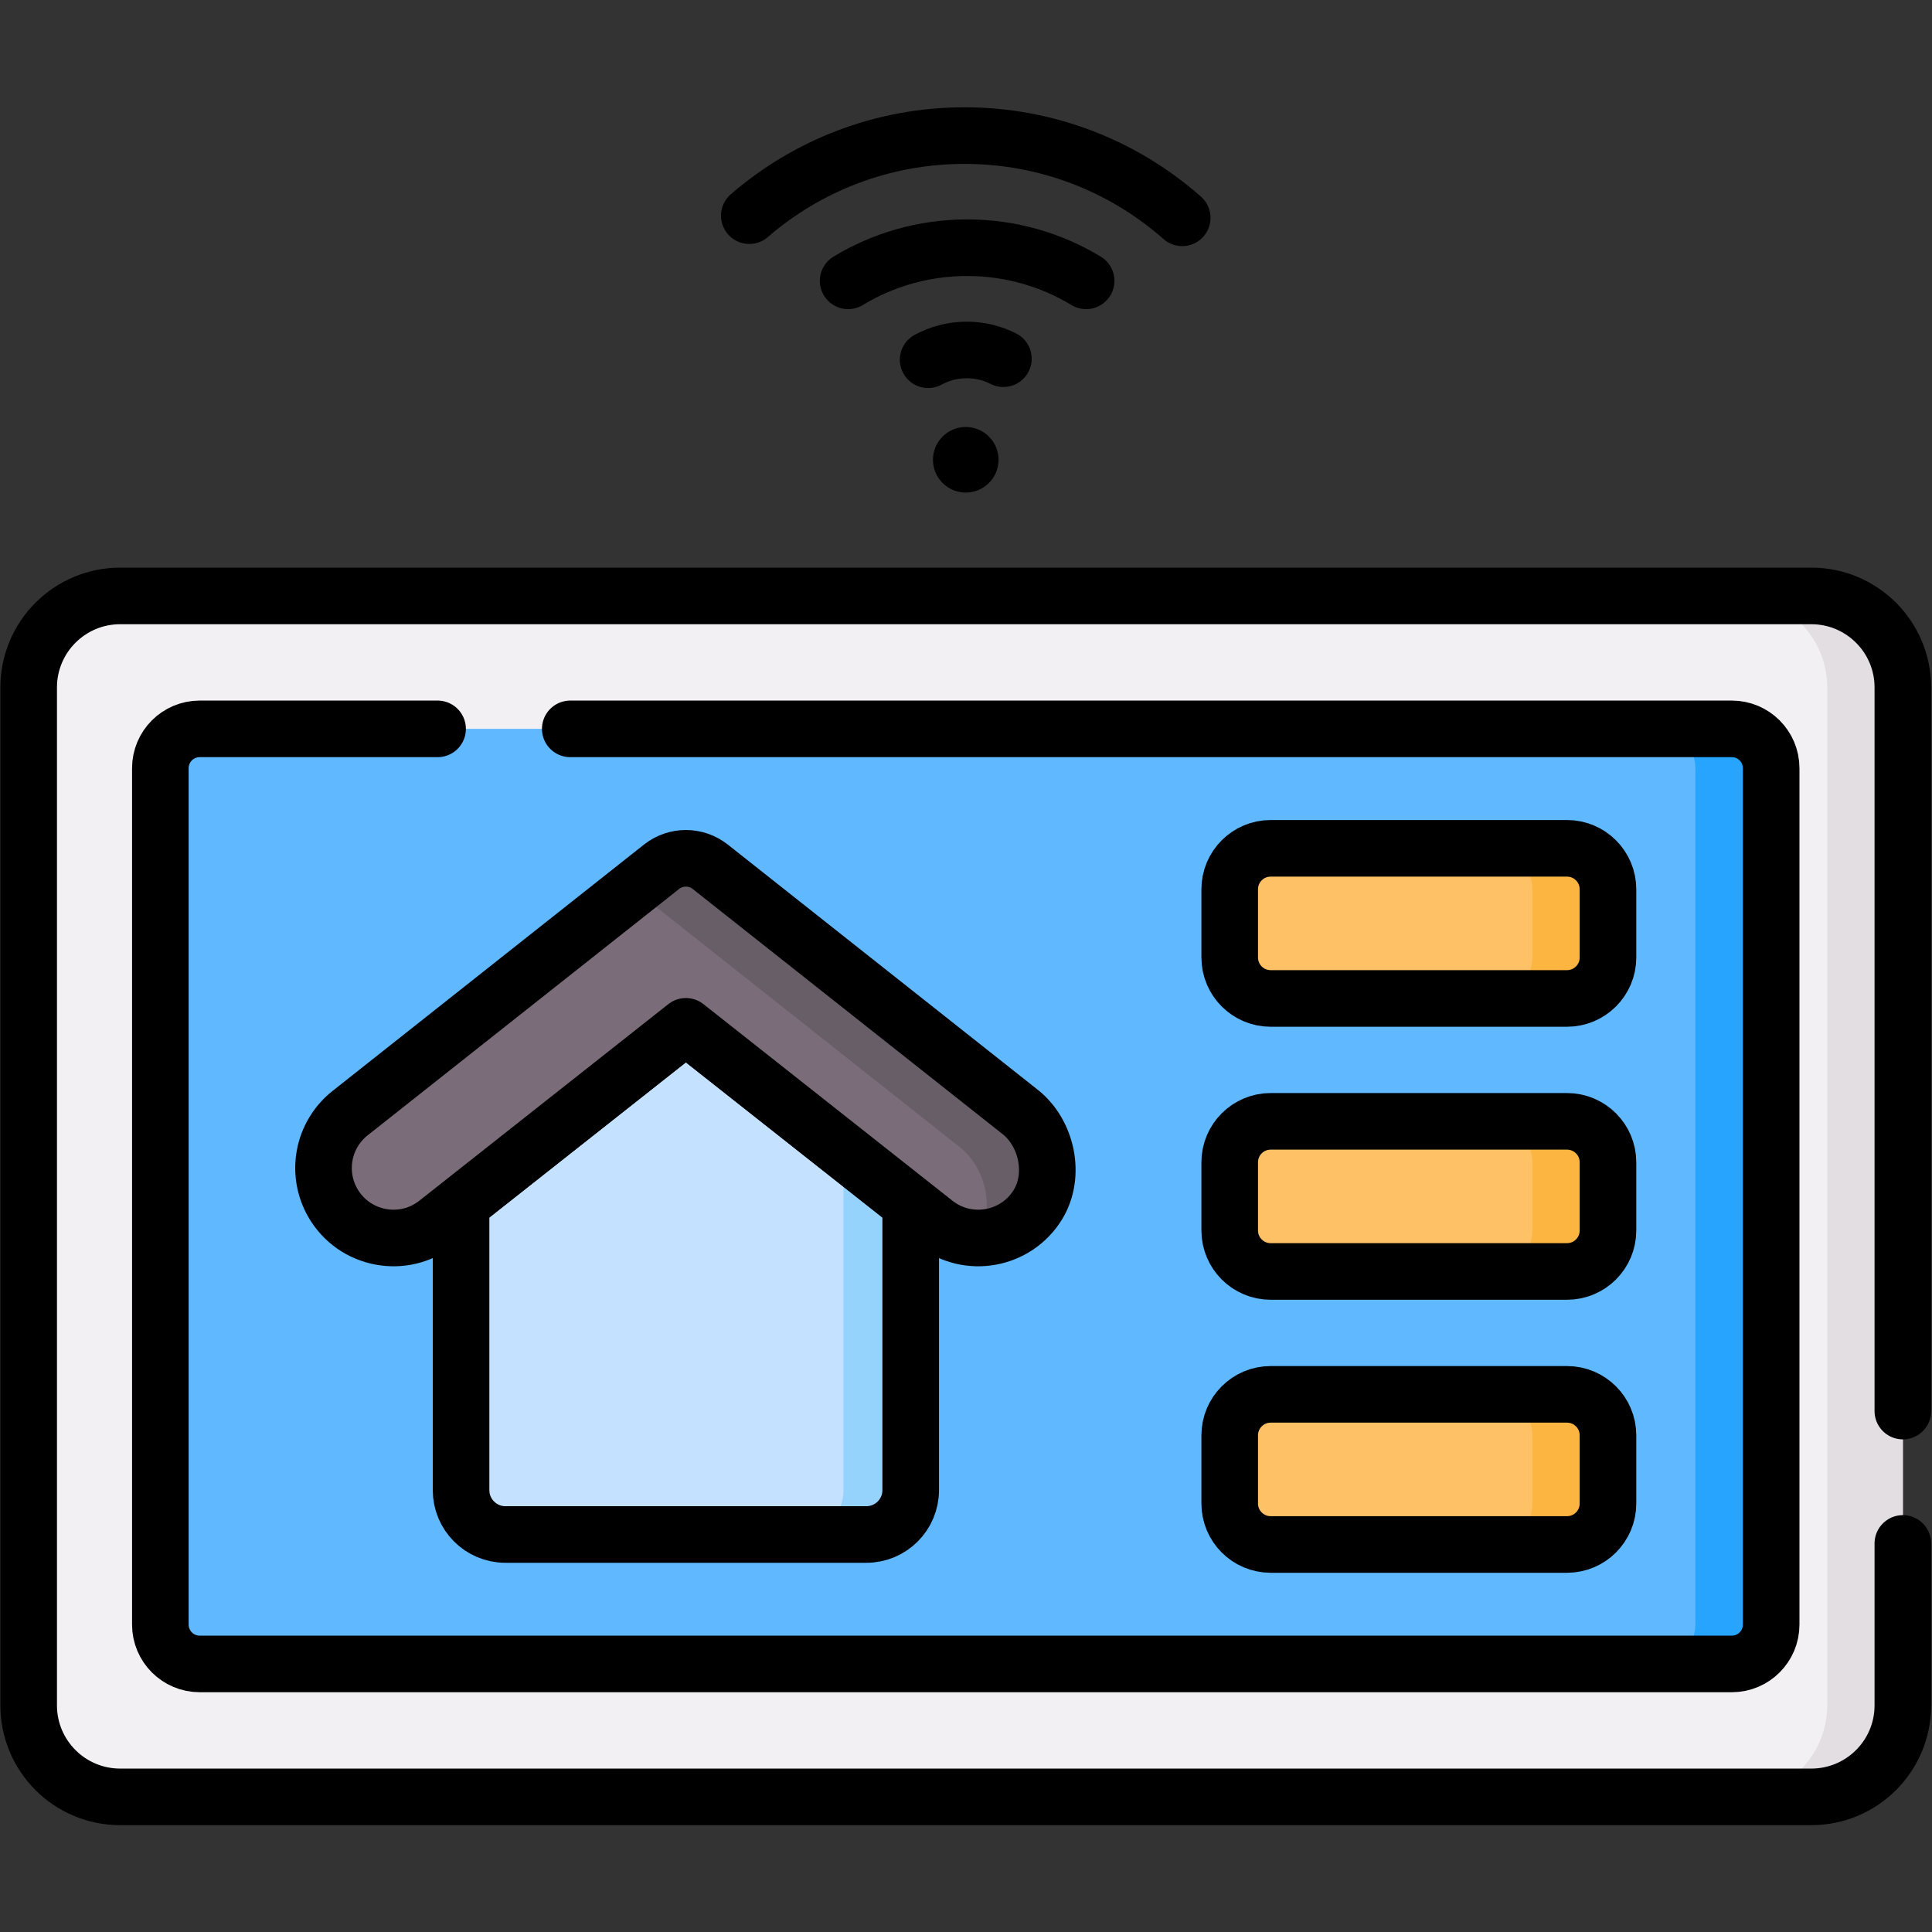 <svg xmlns="http://www.w3.org/2000/svg" xmlns:svg="http://www.w3.org/2000/svg" id="svg1023" xml:space="preserve" width="682.667" height="682.667" viewBox="0 0 682.667 682.667"><rect x="0" y="0" width="682.667" height="682.667" fill="#333333" stroke="none"/><defs id="defs1027"><clipPath clipPathUnits="userSpaceOnUse" id="clipPath1037"><path d="M 0,512 H 512 V 0 H 0 Z" id="path1035"></path></clipPath></defs><g id="g1029" transform="matrix(1.333,0,0,-1.333,0,682.667)"><g id="g1031"><g id="g1033" clip-path="url(#clipPath1037)"><g id="g1039" transform="translate(480.142,35.818)"><path d="m 0,0 h -448.284 c -13.398,0 -24.258,10.861 -24.258,24.259 v 269.826 c 0,13.397 10.86,24.259 24.258,24.259 H 0 c 13.398,0 24.26,-10.862 24.26,-24.259 V 24.259 C 24.26,10.861 13.398,0 0,0" style="fill:#f3f0f3;fill-opacity:1;fill-rule:nonzero;stroke:none" id="path1041"></path></g><g id="g1043" transform="translate(504.4,329.852)"><path d="m 0,0 v -269.725 c 0,-13.427 -10.882,-24.31 -24.31,-24.31 h -20.041 c 13.428,0 24.31,10.883 24.31,24.31 V 0 c 0,13.428 -10.882,24.31 -24.31,24.31 H -24.31 C -10.882,24.31 0,13.428 0,0" style="fill:#e2dee2;fill-opacity:1;fill-rule:nonzero;stroke:none" id="path1045"></path></g><g id="g1047" transform="translate(504.401,103)"><path d="m 0,0 v -42.923 c 0,-13.398 -10.861,-24.259 -24.26,-24.259 h -448.283 c -13.398,0 -24.259,10.861 -24.259,24.259 v 269.826 c 0,13.397 10.861,24.259 24.259,24.259 H -24.26 C -10.861,251.162 0,240.3 0,226.903 V 35.083" style="fill:none;stroke:#000000;stroke-width:15;stroke-linecap:round;stroke-linejoin:round;stroke-miterlimit:10;stroke-dasharray:none;stroke-opacity:1" id="path1049"></path></g><g id="g1051" transform="translate(459.066,71.058)"><path d="m 0,0 h -406.133 c -5.759,0 -10.428,4.668 -10.428,10.427 v 227.009 c 0,5.759 4.669,10.428 10.428,10.428 H 0 c 5.759,0 10.428,-4.669 10.428,-10.428 V 10.427 C 10.428,4.668 5.759,0 0,0" style="fill:#60b8fe;fill-opacity:1;fill-rule:nonzero;stroke:none" id="path1053"></path></g><g id="g1055" transform="translate(469.493,308.447)"><path d="m 0,0 v -226.914 c 0,-5.786 -4.691,-10.477 -10.478,-10.477 h -20.09 c 5.786,0 10.477,4.691 10.477,10.477 V 0 c 0,5.786 -4.691,10.477 -10.477,10.477 h 20.09 C -4.691,10.477 0,5.786 0,0" style="fill:#27a5fe;fill-opacity:1;fill-rule:nonzero;stroke:none" id="path1057"></path></g><g id="g1059" transform="translate(151.163,318.922)"><path d="m 0,0 h 307.903 c 5.759,0 10.428,-4.669 10.428,-10.428 v -227.009 c 0,-5.758 -4.669,-10.427 -10.428,-10.427 H -98.229 c -5.76,0 -10.428,4.669 -10.428,10.427 v 227.009 c 0,5.759 4.668,10.428 10.428,10.428 h 63.062" style="fill:none;stroke:#000000;stroke-width:15;stroke-linecap:round;stroke-linejoin:round;stroke-miterlimit:10;stroke-dasharray:none;stroke-opacity:1" id="path1061"></path></g><g id="g1063" transform="translate(181.812,240.075)"><path d="m 0,0 -59.593,-47.044 v -75.903 c 0,-6.496 5.266,-11.761 11.761,-11.761 H 0 47.832 c 6.495,0 11.761,5.265 11.761,11.761 v 75.895 z" style="fill:#c4e2ff;fill-opacity:1;fill-rule:nonzero;stroke:none" id="path1065"></path></g><g id="g1067" transform="translate(241.409,193.02)"><path d="M 0,0 V -75.892 C 0,-82.386 -5.273,-87.65 -11.768,-87.65 h -17.816 c 6.494,0 11.768,5.264 11.768,11.758 v 89.958 z" style="fill:#95d2fc;fill-opacity:1;fill-rule:nonzero;stroke:none" id="path1069"></path></g><g id="g1071" transform="translate(181.812,240.075)"><path d="m 0,0 -59.593,-47.044 v -75.903 c 0,-6.496 5.266,-11.761 11.761,-11.761 H 0 47.832 c 6.495,0 11.761,5.265 11.761,11.761 v 75.895 z" style="fill:none;stroke:#000000;stroke-width:15;stroke-linecap:round;stroke-linejoin:round;stroke-miterlimit:10;stroke-dasharray:none;stroke-opacity:1" id="path1073"></path></g><g id="g1075" transform="translate(270.437,217.368)"><path d="m 0,0 -82.162,64.996 c -3.787,2.996 -9.137,2.996 -12.924,0 l -82.552,-65.304 c -7.208,-5.703 -9.153,-15.826 -4.569,-23.793 5.644,-9.811 18.684,-12.322 27.567,-5.309 l 66.016,52.117 66.016,-52.117 c 8.755,-6.912 21.546,-4.573 27.317,4.887 C 9.433,-16.781 7.112,-5.626 0,0" style="fill:#7a6d79;fill-opacity:1;fill-rule:nonzero;stroke:none" id="path1077"></path></g><g id="g1079" transform="translate(275.144,192.842)"><path d="m 0,0 c -3.491,-5.737 -9.585,-8.846 -15.776,-8.873 4.374,7.724 2.013,18.565 -4.971,24.088 l -82.161,64.995 c -1.728,1.363 -3.768,2.102 -5.843,2.218 l 8.961,7.091 c 3.786,3.002 9.131,3.002 12.917,0 L -4.712,24.524 C 2.405,18.903 4.722,7.741 0,0" style="fill:#685e68;fill-opacity:1;fill-rule:nonzero;stroke:none" id="path1081"></path></g><g id="g1083" transform="translate(270.437,217.368)"><path d="m 0,0 -82.162,64.996 c -3.787,2.996 -9.137,2.996 -12.924,0 l -82.552,-65.304 c -7.208,-5.703 -9.153,-15.826 -4.569,-23.793 5.644,-9.811 18.684,-12.322 27.567,-5.309 l 66.016,52.117 66.016,-52.117 c 8.755,-6.912 21.546,-4.573 27.317,4.887 C 9.433,-16.781 7.112,-5.626 0,0 Z" style="fill:none;stroke:#000000;stroke-width:15;stroke-linecap:round;stroke-linejoin:round;stroke-miterlimit:10;stroke-dasharray:none;stroke-opacity:1" id="path1085"></path></g><g id="g1087" transform="translate(415.374,247.462)"><path d="m 0,0 h -78.542 c -6.001,0 -10.865,4.865 -10.865,10.866 v 18.065 c 0,6.001 4.864,10.865 10.865,10.865 H 0 c 6.001,0 10.865,-4.864 10.865,-10.865 V 10.866 C 10.865,4.865 6.001,0 0,0" style="fill:#fec165;fill-opacity:1;fill-rule:nonzero;stroke:none" id="path1089"></path></g><g id="g1091" transform="translate(415.374,175.092)"><path d="m 0,0 h -78.542 c -6.001,0 -10.865,4.865 -10.865,10.865 v 18.066 c 0,6.001 4.864,10.865 10.865,10.865 H 0 c 6.001,0 10.865,-4.864 10.865,-10.865 V 10.865 C 10.865,4.865 6.001,0 0,0" style="fill:#fec165;fill-opacity:1;fill-rule:nonzero;stroke:none" id="path1093"></path></g><g id="g1095" transform="translate(415.374,102.722)"><path d="m 0,0 h -78.542 c -6.001,0 -10.865,4.864 -10.865,10.865 V 28.93 c 0,6.001 4.864,10.866 10.865,10.866 H 0 c 6.001,0 10.865,-4.865 10.865,-10.866 V 10.865 C 10.865,4.864 6.001,0 0,0" style="fill:#fec165;fill-opacity:1;fill-rule:nonzero;stroke:none" id="path1097"></path></g><g id="g1099" transform="translate(426.242,276.372)"><path d="M 0,0 V -18.027 C 0,-24.04 -4.881,-28.91 -10.893,-28.91 h -20.041 c 6.012,0 10.892,4.87 10.892,10.883 V 0 c 0,6.013 -4.88,10.882 -10.892,10.882 h 20.041 C -4.881,10.882 0,6.013 0,0" style="fill:#fdb541;fill-opacity:1;fill-rule:nonzero;stroke:none" id="path1101"></path></g><g id="g1103" transform="translate(426.242,204.003)"><path d="M 0,0 V -18.027 C 0,-24.04 -4.881,-28.91 -10.893,-28.91 h -20.041 c 6.012,0 10.892,4.87 10.892,10.883 V 0 c 0,6.012 -4.88,10.882 -10.892,10.882 h 20.041 C -4.881,10.882 0,6.012 0,0" style="fill:#fdb541;fill-opacity:1;fill-rule:nonzero;stroke:none" id="path1105"></path></g><g id="g1107" transform="translate(426.242,131.635)"><path d="M 0,0 V -18.027 C 0,-24.04 -4.881,-28.91 -10.893,-28.91 h -20.041 c 6.012,0 10.892,4.87 10.892,10.883 V 0 c 0,6.012 -4.88,10.882 -10.892,10.882 h 20.041 C -4.881,10.882 0,6.012 0,0" style="fill:#fdb541;fill-opacity:1;fill-rule:nonzero;stroke:none" id="path1109"></path></g><g id="g1111" transform="translate(415.374,247.462)"><path d="m 0,0 h -78.542 c -6.001,0 -10.865,4.865 -10.865,10.866 v 18.065 c 0,6.001 4.864,10.865 10.865,10.865 H 0 c 6.001,0 10.865,-4.864 10.865,-10.865 V 10.866 C 10.865,4.865 6.001,0 0,0 Z" style="fill:none;stroke:#000000;stroke-width:15;stroke-linecap:round;stroke-linejoin:round;stroke-miterlimit:10;stroke-dasharray:none;stroke-opacity:1" id="path1113"></path></g><g id="g1115" transform="translate(415.374,175.092)"><path d="m 0,0 h -78.542 c -6.001,0 -10.865,4.865 -10.865,10.865 v 18.066 c 0,6.001 4.864,10.865 10.865,10.865 H 0 c 6.001,0 10.865,-4.864 10.865,-10.865 V 10.865 C 10.865,4.865 6.001,0 0,0 Z" style="fill:none;stroke:#000000;stroke-width:15;stroke-linecap:round;stroke-linejoin:round;stroke-miterlimit:10;stroke-dasharray:none;stroke-opacity:1" id="path1117"></path></g><g id="g1119" transform="translate(415.374,102.722)"><path d="m 0,0 h -78.542 c -6.001,0 -10.865,4.864 -10.865,10.865 V 28.93 c 0,6.001 4.864,10.866 10.865,10.866 H 0 c 6.001,0 10.865,-4.865 10.865,-10.866 V 10.865 C 10.865,4.864 6.001,0 0,0 Z" style="fill:none;stroke:#000000;stroke-width:15;stroke-linecap:round;stroke-linejoin:round;stroke-miterlimit:10;stroke-dasharray:none;stroke-opacity:1" id="path1121"></path></g><g id="g1123" transform="translate(264.693,390.254)"><path d="m 0,0 c 0,-4.801 -3.893,-8.693 -8.693,-8.693 -4.801,0 -8.693,3.892 -8.693,8.693 0,4.801 3.892,8.693 8.693,8.693 C -3.893,8.693 0,4.801 0,0" style="fill:#000000;fill-opacity:1;fill-rule:nonzero;stroke:none" id="path1125"></path></g><g id="g1127" transform="translate(246.023,416.768)"><path d="m 0,0 c 3.044,1.653 6.532,2.593 10.239,2.593 3.496,0 6.797,-0.836 9.714,-2.317" style="fill:none;stroke:#000000;stroke-width:15;stroke-linecap:round;stroke-linejoin:round;stroke-miterlimit:10;stroke-dasharray:none;stroke-opacity:1" id="path1129"></path></g><g id="g1131" transform="translate(224.82,437.685)"><path d="m 0,0 c 9.203,5.572 19.998,8.78 31.542,8.78 11.545,0 22.341,-3.208 31.544,-8.781" style="fill:none;stroke:#000000;stroke-width:15;stroke-linecap:round;stroke-linejoin:round;stroke-miterlimit:10;stroke-dasharray:none;stroke-opacity:1" id="path1133"></path></g><g id="g1135" transform="translate(198.622,454.961)"><path d="m 0,0 c 15.3,13.223 35.241,21.222 57.051,21.222 22.122,0 42.323,-8.23 57.706,-21.794" style="fill:none;stroke:#000000;stroke-width:15;stroke-linecap:round;stroke-linejoin:round;stroke-miterlimit:10;stroke-dasharray:none;stroke-opacity:1" id="path1137"></path></g></g></g></g></svg>